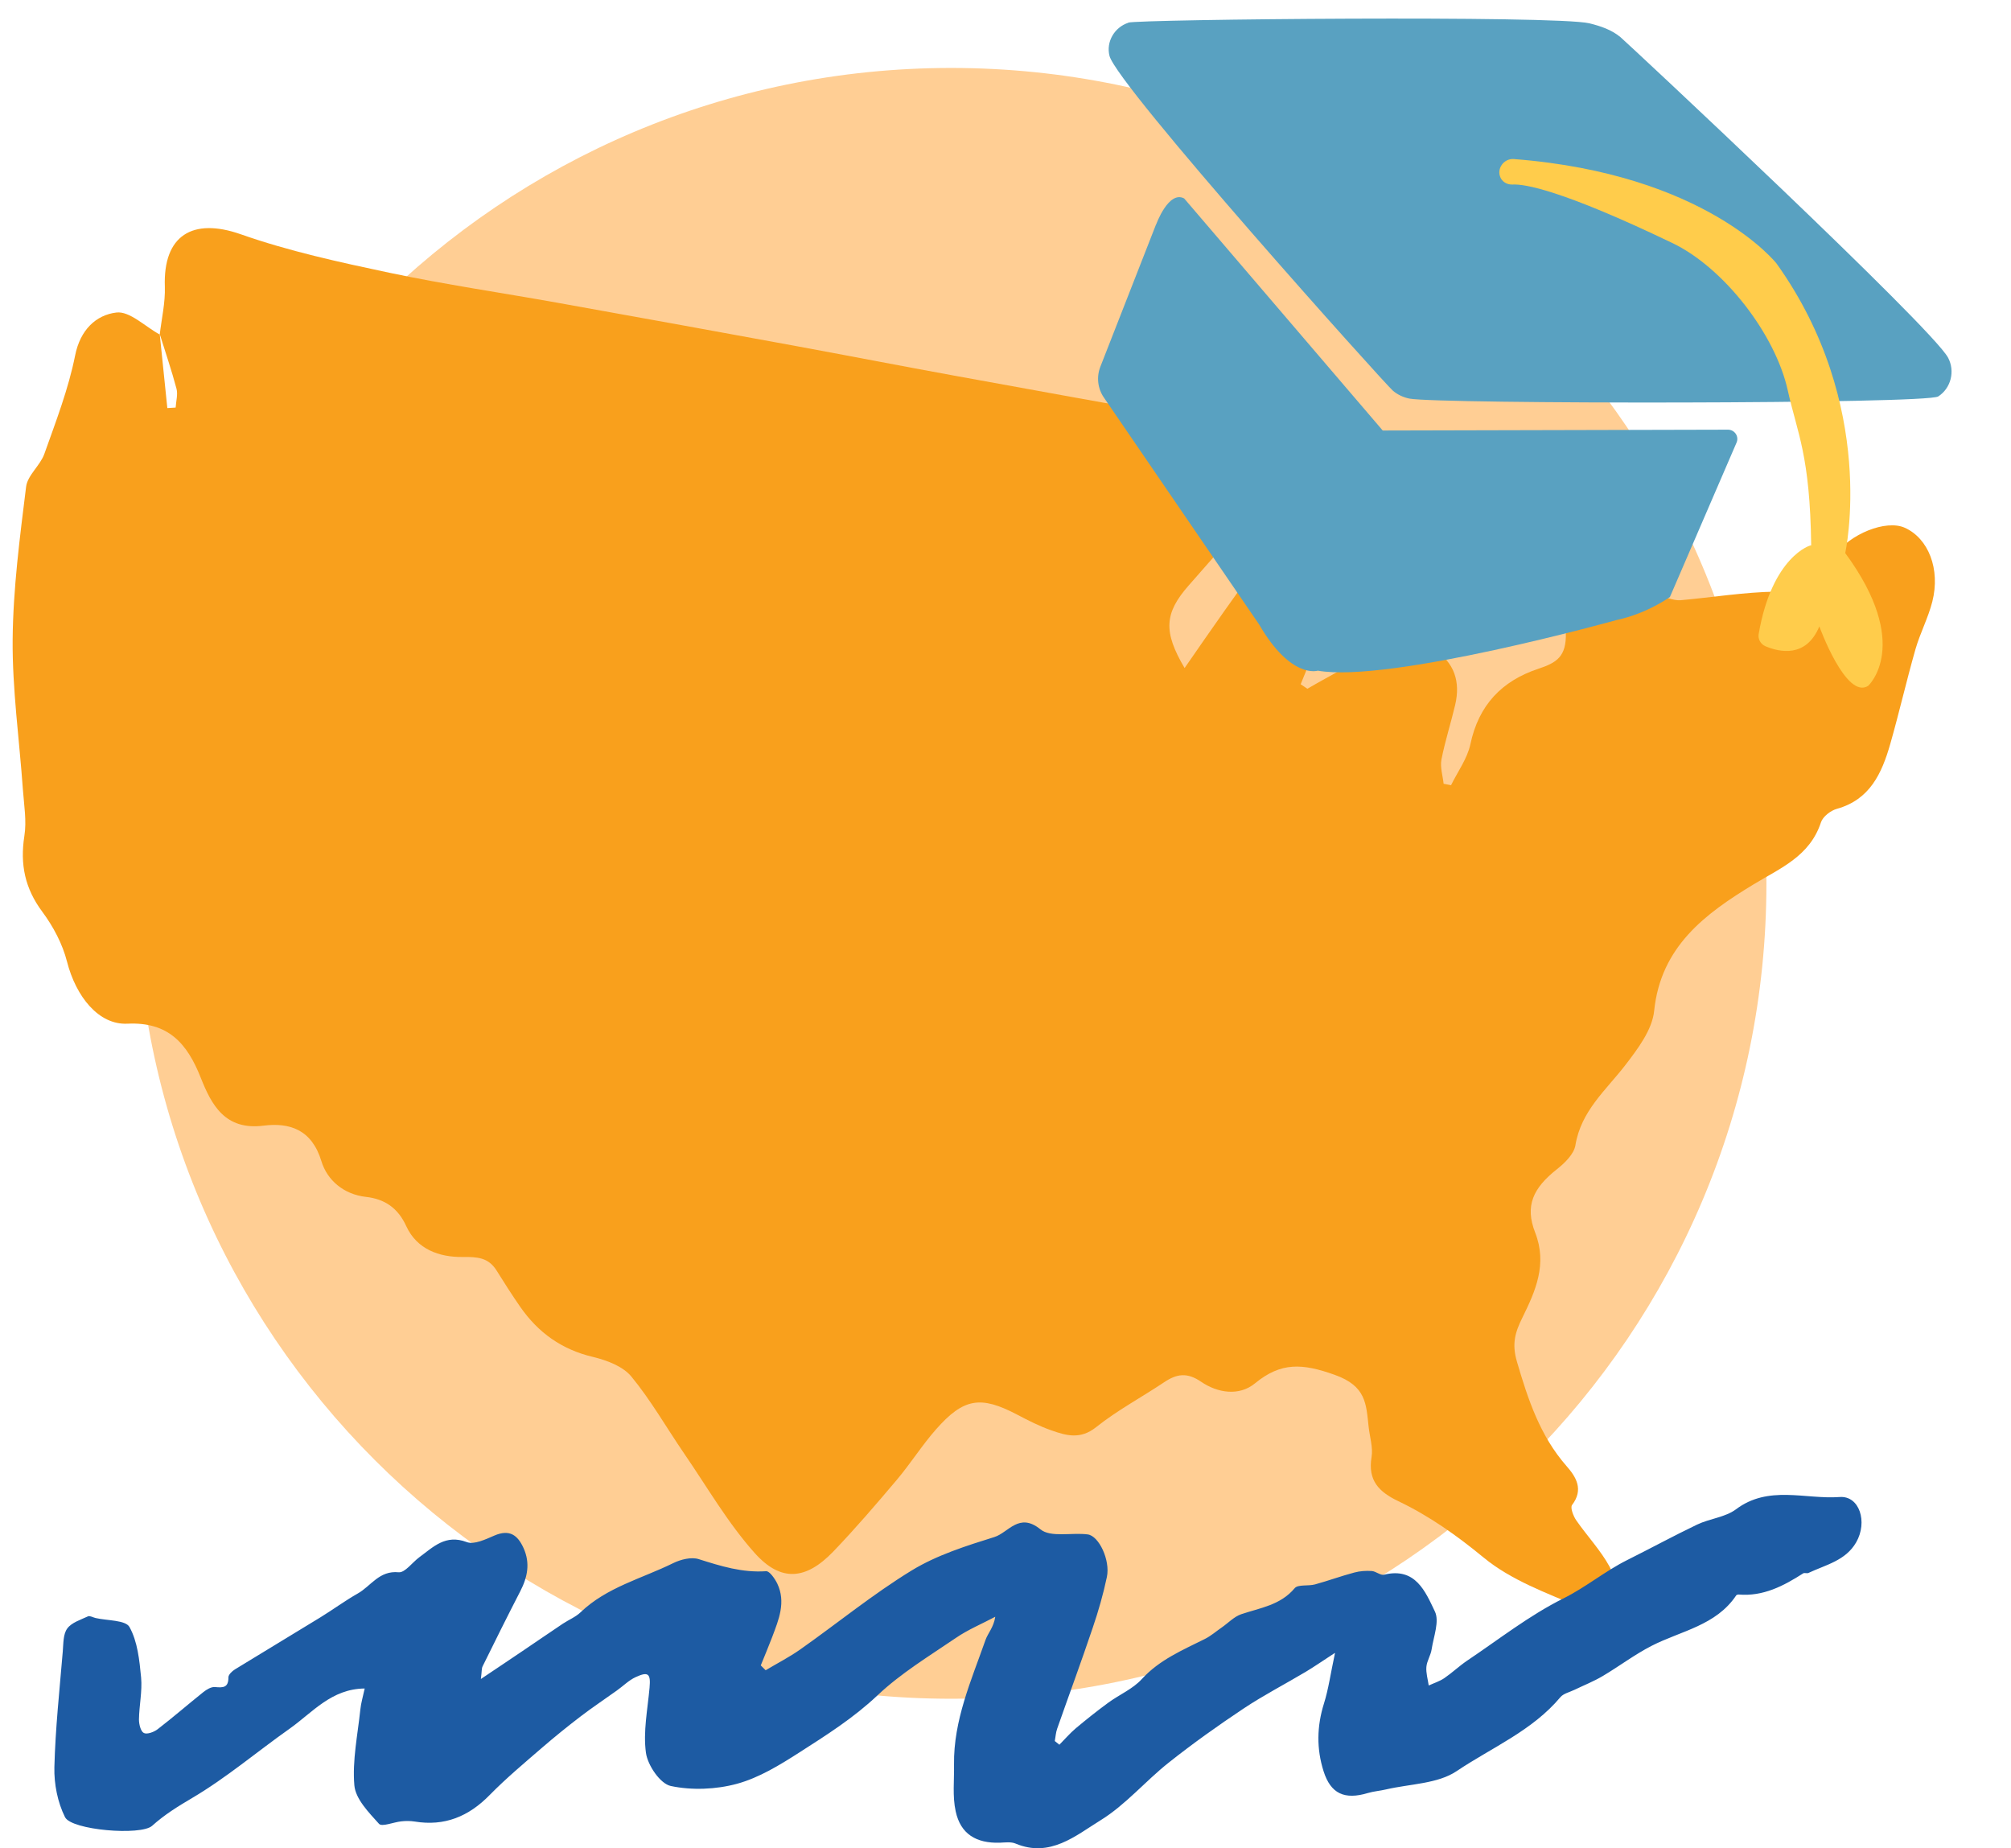 <svg width="148" height="136" viewBox="0 0 148 136" fill="none" xmlns="http://www.w3.org/2000/svg">
<path d="M130 65C130 31.863 103.137 5 70 5C36.863 5 10 31.863 10 65C10 98.137 36.863 125 70 125C103.137 125 130 98.137 130 65Z" fill="#FFCE94"/>
<path d="M11.751 24.651C11.889 23.466 12.171 22.277 12.132 21.1C11.996 17.327 14.167 15.991 17.722 17.239C21.258 18.483 24.967 19.289 28.651 20.069C32.756 20.937 36.917 21.542 41.05 22.282C46.816 23.317 52.586 24.36 58.345 25.42C62.363 26.158 66.37 26.94 70.39 27.671C76.086 28.715 81.794 29.735 87.495 30.759C89.361 31.095 91.234 31.377 93.083 31.776C95.298 32.248 95.758 33.548 94.299 35.266C92.061 37.901 89.757 40.477 87.48 43.082C85.696 45.115 85.594 46.472 87.181 49.157C88.206 47.679 89.161 46.292 90.131 44.923C91.706 42.706 93.29 40.485 94.899 38.291C95.683 37.226 99.767 36.902 100.613 37.888C100.878 38.194 100.928 38.94 100.749 39.341C99.57 41.959 98.288 44.529 97.072 47.131C96.582 48.184 96.172 49.272 95.723 50.349C95.89 50.46 96.051 50.57 96.218 50.681C97.94 49.669 99.767 48.8 101.353 47.611C102.914 46.442 104.185 46.908 105.533 47.78C107.043 48.755 107.494 50.168 107.092 51.875C106.777 53.218 106.345 54.544 106.083 55.893C105.977 56.456 106.181 57.079 106.243 57.672C106.424 57.705 106.609 57.746 106.79 57.779C107.279 56.78 107.986 55.824 108.214 54.764C108.818 51.889 110.526 50.1 113.216 49.211C114.555 48.764 115.289 48.331 115.239 46.547C115.188 44.553 117.029 42.093 119.77 43.069C120.77 43.431 121.796 43.724 122.818 44.03C123.093 44.115 123.399 44.187 123.681 44.166C126.019 43.958 128.349 43.572 130.69 43.535C132.724 43.507 133.881 42.383 134.939 40.934C136.155 39.269 138.808 38.214 140.187 38.836C141.923 39.619 142.816 41.879 142.209 44.272C141.907 45.462 141.312 46.583 140.97 47.77C140.306 50.094 139.769 52.451 139.107 54.769C138.492 56.902 137.618 58.84 135.185 59.517C134.727 59.643 134.151 60.09 134.015 60.51C133.193 63.003 131.05 63.865 129.037 65.086C125.516 67.225 122.22 69.639 121.737 74.391C121.593 75.779 120.534 77.179 119.626 78.361C118.198 80.216 116.357 81.739 115.943 84.271C115.834 84.928 115.148 85.591 114.571 86.045C112.828 87.424 112.212 88.73 112.979 90.693C113.89 93.018 113.004 95 112.047 96.943C111.496 98.048 111.258 98.888 111.637 100.188C112.454 102.977 113.335 105.648 115.29 107.879C115.995 108.679 116.565 109.607 115.695 110.745C115.551 110.938 115.792 111.57 116.014 111.886C116.817 113.037 117.803 114.08 118.467 115.297C118.782 115.88 118.836 117.027 118.467 117.46C118.009 118 116.814 118.49 116.255 118.25C113.812 117.223 111.201 116.267 109.202 114.622C107.214 112.987 105.183 111.544 102.898 110.456C101.48 109.776 100.656 108.938 100.94 107.221C101.058 106.505 100.805 105.734 100.724 104.98C100.539 103.298 100.547 101.99 98.227 101.165C95.846 100.316 94.278 100.214 92.353 101.798C91.187 102.75 89.603 102.502 88.392 101.672C87.371 100.973 86.605 101.086 85.68 101.708C84.013 102.822 82.224 103.775 80.665 105.019C79.507 105.94 78.471 105.637 77.375 105.251C76.5 104.949 75.661 104.514 74.84 104.084C72.175 102.687 70.924 102.871 68.896 105.167C67.853 106.348 67.008 107.703 65.986 108.909C64.473 110.701 62.944 112.482 61.323 114.171C59.324 116.25 57.476 116.443 55.544 114.279C53.559 112.061 52.047 109.424 50.35 106.955C49.056 105.066 47.916 103.054 46.467 101.294C45.846 100.536 44.651 100.09 43.64 99.848C41.341 99.305 39.609 98.062 38.29 96.167C37.685 95.297 37.114 94.396 36.551 93.497C35.94 92.518 35.124 92.482 34.014 92.493C32.354 92.51 30.684 91.941 29.899 90.224C29.292 88.893 28.316 88.226 26.937 88.072C25.283 87.887 24.076 86.834 23.653 85.442C22.951 83.123 21.32 82.585 19.392 82.83C16.568 83.19 15.565 81.301 14.782 79.321C13.775 76.767 12.382 75.184 9.378 75.327C7.264 75.43 5.59 73.34 4.93 70.754C4.598 69.454 3.917 68.171 3.111 67.087C1.833 65.371 1.468 63.601 1.793 61.514C1.97 60.414 1.768 59.242 1.685 58.102C1.425 54.418 0.901 50.734 0.931 47.052C0.965 43.302 1.459 39.55 1.921 35.817C2.026 34.969 2.961 34.255 3.264 33.398C4.113 31.013 5.036 28.628 5.529 26.157C5.903 24.273 7.065 23.178 8.565 22.997C9.548 22.879 10.687 24.036 11.759 24.619C11.946 26.425 12.128 28.222 12.315 30.028C12.522 30.014 12.726 30.006 12.927 29.99C12.953 29.522 13.103 29.025 12.989 28.602C12.634 27.262 12.179 25.943 11.767 24.615L11.751 24.651Z" fill="#F9A01C"/>
<path d="M83.04 1.674C82.021 2.006 81.391 3.072 81.653 4.111C82.206 6.291 101.948 28.284 102.517 28.755C102.863 29.046 103.286 29.242 103.731 29.331C105.897 29.739 141.778 29.74 142.646 29.171C143.585 28.564 143.897 27.308 143.369 26.319C142.154 24.06 119.868 3.252 119.259 2.734C118.609 2.192 117.802 1.921 116.978 1.717C114.487 1.117 83.801 1.419 83.036 1.664L83.04 1.674Z" fill="#59A1C1"/>
<path d="M85.081 16.51L80.98 26.987C80.687 27.741 80.781 28.588 81.244 29.258L92.668 45.955C95.017 50 96.986 49.35 96.986 49.35C102.27 50.285 119.001 45.617 119.001 45.617C121.246 45.135 122.899 43.927 122.899 43.927L127.801 32.571C128 32.118 127.664 31.618 127.17 31.617L101.762 31.679L87.148 14.601C85.994 13.998 85.086 16.52 85.086 16.52L85.081 16.51Z" fill="#59A1C1"/>
<path d="M111.427 11.705C125.583 12.805 130.743 19.388 130.743 19.388C138.23 29.852 135.799 40.694 135.799 40.694C140.77 47.455 137.493 50.463 137.493 50.463C135.861 51.523 133.895 46.093 133.895 46.093C132.916 48.45 130.931 47.977 129.932 47.554C129.577 47.399 129.365 47.034 129.429 46.656C130.415 40.929 133.262 40.085 133.295 40.13C133.206 33.468 132.281 31.922 131.569 28.716C130.659 24.609 126.89 19.716 123.093 17.89C114.889 13.95 112.183 13.533 111.325 13.579C110.972 13.598 110.622 13.428 110.455 13.121C110.45 13.111 110.438 13.099 110.436 13.081C110.113 12.413 110.682 11.645 111.42 11.702L111.427 11.705Z" fill="#FFCC4B"/>
<path d="M98.226 121.638C97.264 122.267 96.682 122.667 96.086 123.024C94.572 123.925 92.999 124.739 91.535 125.711C89.646 126.969 87.787 128.29 86.006 129.705C84.29 131.063 82.84 132.806 80.995 133.942C79.164 135.071 77.276 136.721 74.742 135.657C74.404 135.514 73.966 135.578 73.579 135.593C71.848 135.643 70.692 134.957 70.334 133.285C70.089 132.177 70.233 130.991 70.212 129.841C70.168 126.583 71.482 123.653 72.531 120.667C72.71 120.166 73.126 119.752 73.248 118.966C72.279 119.481 71.245 119.909 70.348 120.524C68.374 121.867 66.299 123.124 64.583 124.746C62.824 126.411 60.821 127.676 58.825 128.955C57.389 129.877 55.86 130.813 54.244 131.256C52.701 131.677 50.92 131.749 49.369 131.42C48.587 131.256 47.668 129.898 47.539 128.983C47.323 127.426 47.661 125.79 47.804 124.189C47.898 123.16 47.718 122.974 46.778 123.41C46.268 123.646 45.851 124.075 45.385 124.403C44.509 125.032 43.604 125.632 42.743 126.29C41.773 127.033 40.826 127.797 39.907 128.59C38.593 129.726 37.25 130.848 36.037 132.084C34.493 133.663 32.72 134.399 30.516 134.035C30.2 133.985 29.863 133.985 29.54 134.021C28.972 134.078 28.111 134.442 27.895 134.206C27.142 133.37 26.165 132.377 26.079 131.37C25.921 129.541 26.323 127.662 26.517 125.811C26.567 125.311 26.718 124.818 26.84 124.246C24.392 124.268 23.006 126.004 21.333 127.19C18.921 128.891 16.66 130.82 14.125 132.313C13.07 132.935 12.101 133.535 11.196 134.349C10.37 135.092 5.259 134.671 4.785 133.713C4.239 132.62 3.973 131.27 4.002 130.041C4.074 127.197 4.383 124.361 4.62 121.517C4.67 120.938 4.641 120.252 4.95 119.831C5.266 119.395 5.933 119.188 6.472 118.938C6.608 118.873 6.845 119.016 7.032 119.059C7.893 119.259 9.243 119.202 9.53 119.723C10.126 120.795 10.263 122.167 10.385 123.439C10.478 124.453 10.241 125.497 10.227 126.526C10.227 126.868 10.349 127.397 10.586 127.519C10.816 127.64 11.332 127.454 11.605 127.24C12.747 126.361 13.838 125.411 14.965 124.511C15.209 124.318 15.547 124.111 15.827 124.139C16.43 124.196 16.817 124.182 16.81 123.425C16.81 123.225 17.083 122.967 17.291 122.839C19.381 121.553 21.491 120.295 23.581 119.009C24.514 118.437 25.39 117.787 26.337 117.251C27.307 116.701 27.91 115.551 29.339 115.694C29.805 115.737 30.344 114.965 30.861 114.586C31.887 113.836 32.785 112.879 34.35 113.472C34.888 113.679 35.736 113.272 36.382 112.993C37.495 112.514 38.098 112.95 38.535 113.922C39.031 115.029 38.823 116.058 38.291 117.087C37.344 118.923 36.425 120.774 35.513 122.624C35.441 122.774 35.463 122.974 35.391 123.546C36.561 122.76 37.487 122.146 38.413 121.517C39.419 120.838 40.416 120.152 41.429 119.473C41.86 119.188 42.362 118.988 42.728 118.637C44.66 116.787 47.237 116.158 49.542 115.022C50.094 114.751 50.877 114.55 51.43 114.729C53.053 115.244 54.639 115.737 56.384 115.615C56.635 115.601 57.023 116.158 57.202 116.522C57.856 117.894 57.31 119.18 56.829 120.459C56.563 121.16 56.269 121.853 55.989 122.546C56.111 122.667 56.226 122.782 56.348 122.903C57.195 122.396 58.078 121.946 58.882 121.381C61.632 119.445 64.245 117.301 67.11 115.551C68.955 114.429 71.102 113.75 73.184 113.1C74.218 112.778 74.993 111.249 76.573 112.536C77.326 113.15 78.87 112.757 80.047 112.907C80.88 113.014 81.72 114.808 81.462 116.037C81.196 117.301 80.837 118.552 80.421 119.773C79.581 122.267 78.669 124.732 77.8 127.211C77.7 127.497 77.685 127.812 77.628 128.112C77.743 128.205 77.85 128.29 77.965 128.383C78.367 127.976 78.741 127.54 79.171 127.176C79.947 126.526 80.737 125.897 81.555 125.297C82.374 124.696 83.371 124.282 84.032 123.553C85.332 122.131 87.026 121.424 88.67 120.602C89.115 120.381 89.503 120.038 89.919 119.752C90.393 119.423 90.824 118.959 91.348 118.78C92.748 118.309 94.234 118.116 95.282 116.865C95.526 116.573 96.28 116.723 96.776 116.587C97.745 116.322 98.693 115.972 99.662 115.715C100.078 115.601 100.531 115.572 100.954 115.601C101.263 115.622 101.6 115.937 101.859 115.872C104.178 115.301 104.903 117.123 105.599 118.573C105.951 119.295 105.506 120.424 105.362 121.36C105.298 121.803 105.011 122.217 104.975 122.66C104.939 123.11 105.082 123.567 105.147 124.025C105.535 123.846 105.951 123.718 106.296 123.482C106.87 123.089 107.38 122.603 107.954 122.21C110.302 120.638 112.549 118.866 115.062 117.616C116.727 116.787 118.12 115.608 119.757 114.793C121.473 113.936 123.168 113.014 124.898 112.185C125.824 111.742 126.965 111.65 127.755 111.064C130.153 109.256 132.853 110.342 135.394 110.156C136.844 110.049 137.469 111.985 136.608 113.486C135.832 114.843 134.36 115.144 133.09 115.744C132.982 115.794 132.802 115.715 132.709 115.772C131.259 116.701 129.758 117.487 127.949 117.33C127.892 117.33 127.805 117.351 127.777 117.394C126.291 119.616 123.713 120.002 121.559 121.102C120.303 121.745 119.169 122.61 117.948 123.332C117.287 123.725 116.562 124.01 115.866 124.346C115.514 124.518 115.069 124.611 114.839 124.882C112.772 127.354 109.785 128.59 107.2 130.327C105.807 131.263 103.768 131.263 102.017 131.67C101.572 131.777 101.112 131.806 100.681 131.934C98.951 132.456 97.932 131.991 97.407 130.327C96.883 128.676 96.912 127.026 97.436 125.354C97.774 124.282 97.924 123.146 98.248 121.645L98.226 121.638Z" fill="#1D5BA3"/>
</svg>
